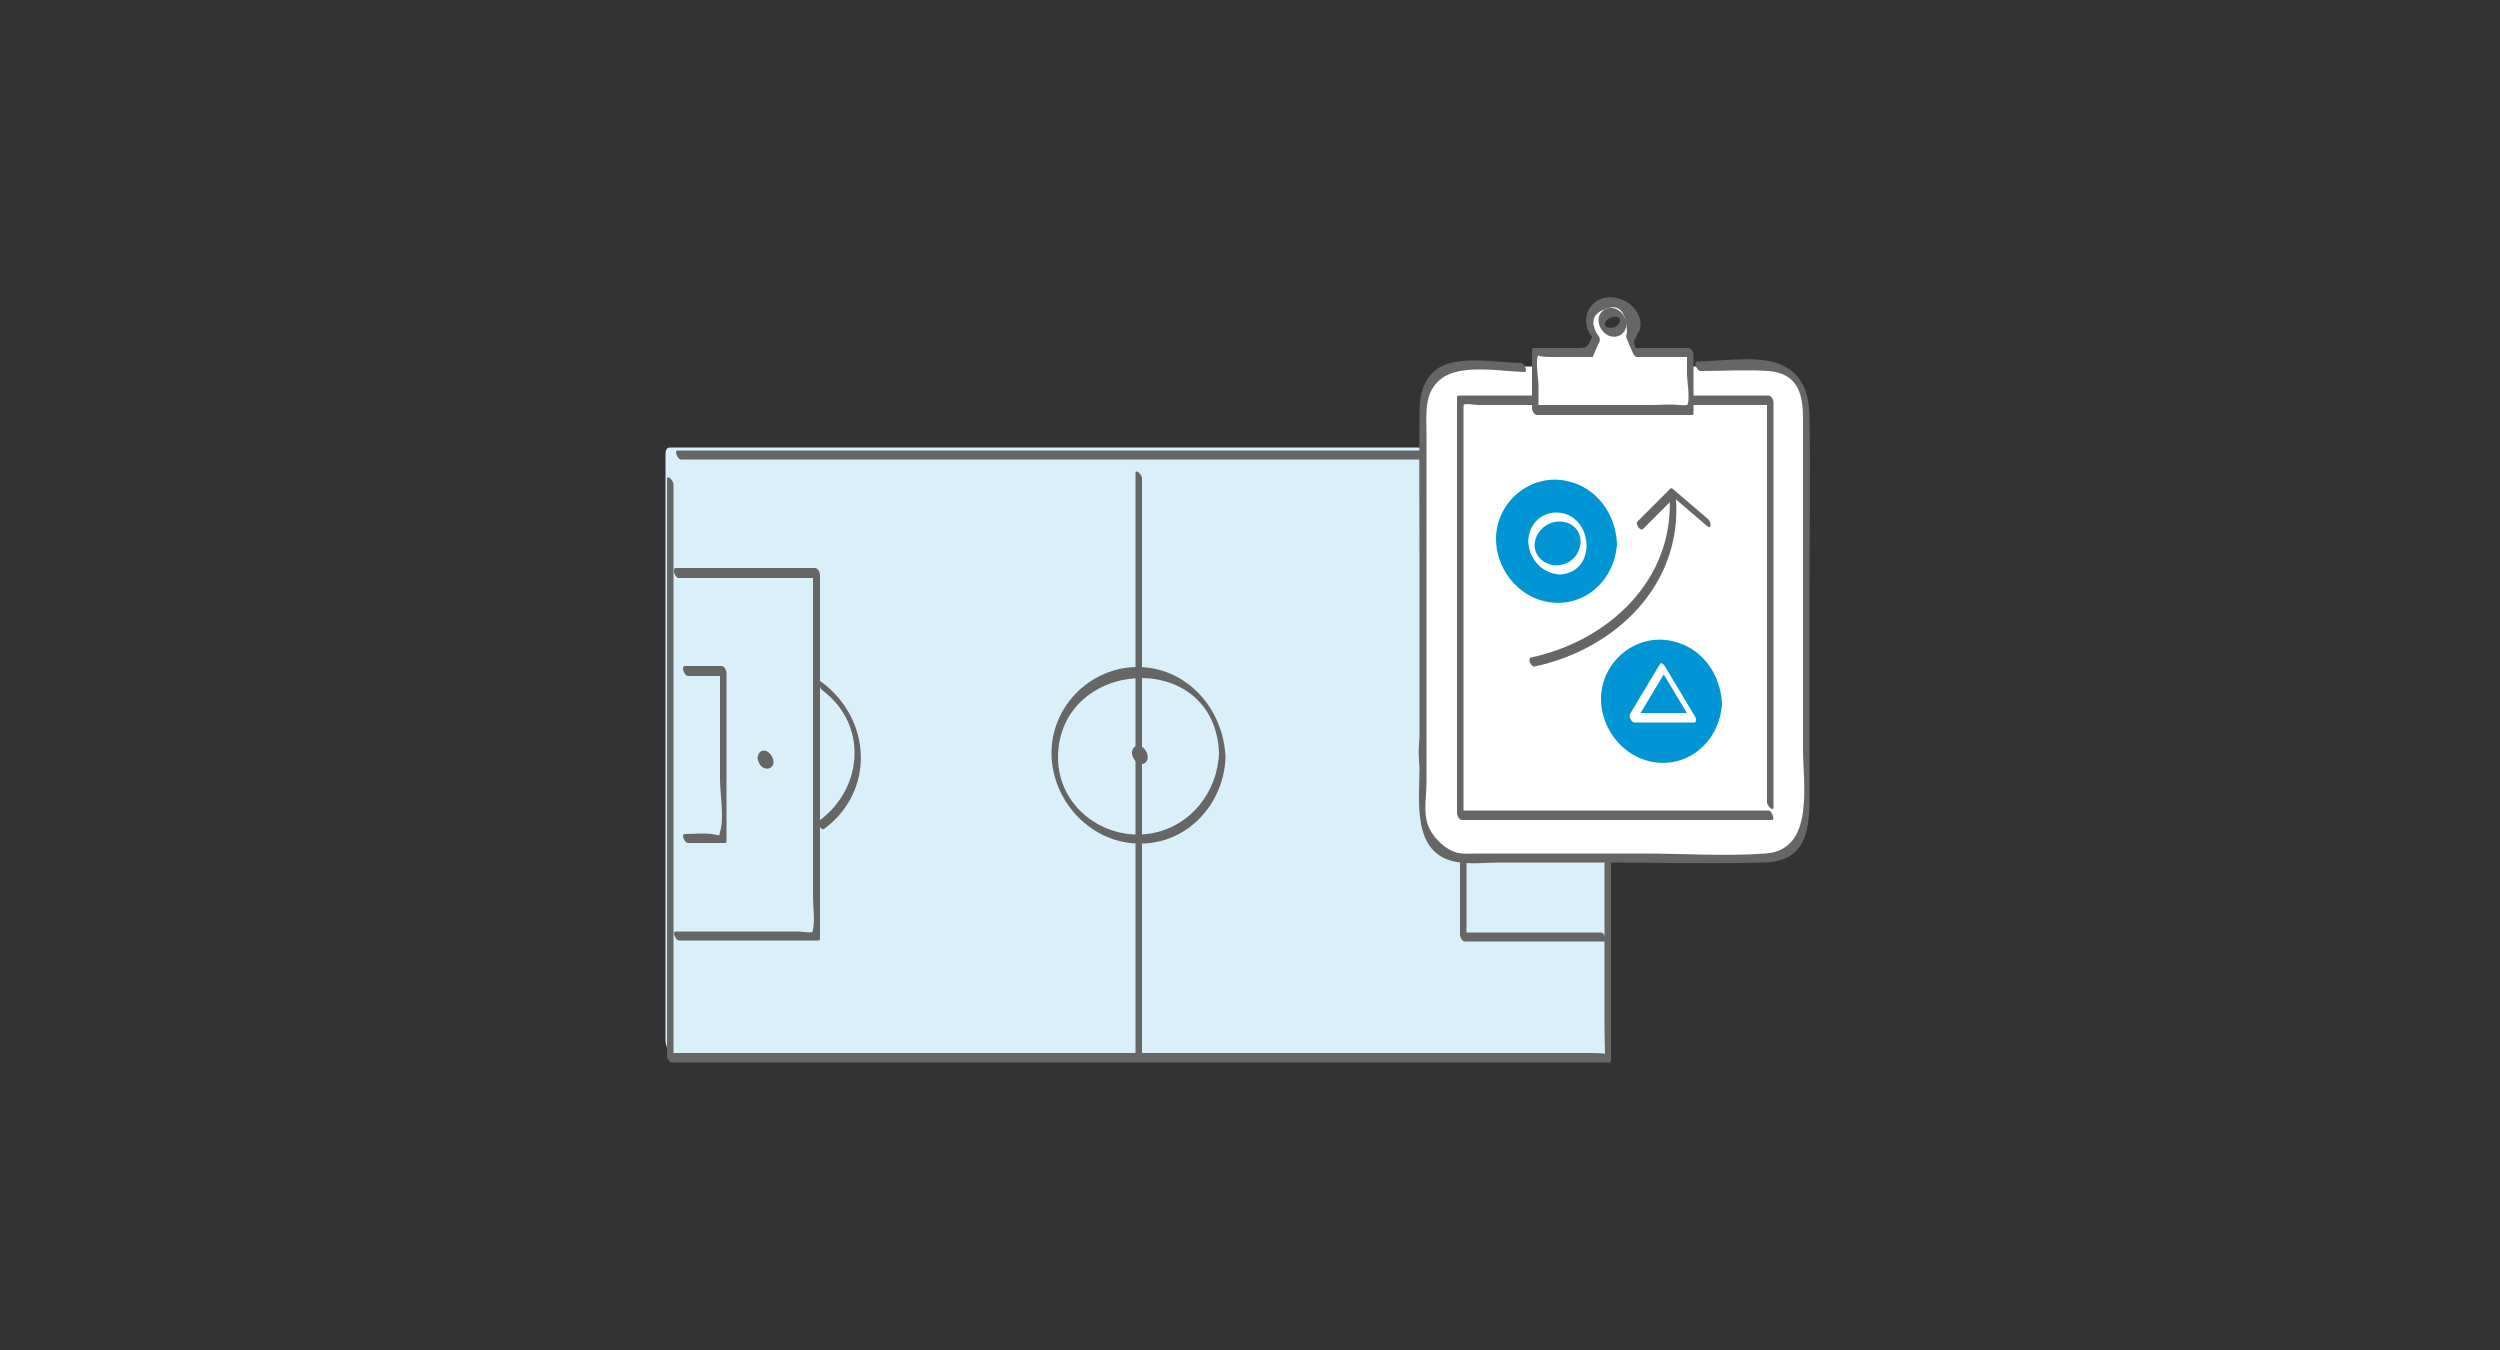 <?xml version="1.0" encoding="utf-8"?>
<!-- Generator: Adobe Illustrator 22.0.1, SVG Export Plug-In . SVG Version: 6.00 Build 0)  -->
<svg version="1.1" id="Layer_1" xmlns="http://www.w3.org/2000/svg" xmlns:xlink="http://www.w3.org/1999/xlink" x="0px" y="0px"
	 viewBox="0 0 500 270" style="enable-background:new 0 0 500 270;" xml:space="preserve">
<rect x="0" y="0" width="500" height="270" fill="#333333" stroke="none"/>
<style type="text/css">
	.st0{fill:#D9EFF9;}
	.st1{fill:#FFFFFF;}
	.st2{fill:#666666;}
	.st3{fill:#D9EFF9;stroke:#D9EFF9;stroke-width:3;stroke-miterlimit:10;}
	.st4{fill:#0096D5;}
</style>
<g>
	<rect x="134.9" y="92.2" class="st0" width="185.2" height="117.2"/>
	<g>
		<path class="st0" d="M319.1,89.5c-20.9,0-41.7,0-62.6,0c-33.2,0-66.5,0-99.7,0c-7.6,0-15.2,0-22.8,0c-0.8,0-0.9,0.8-0.9,1.4
			c0,34.2,0,68.3,0,102.5c0,4.9,0,9.8,0,14.7c0,1.4,1.3,4.1,3,4.1c20.9,0,41.7,0,62.6,0c33.2,0,66.5,0,99.7,0c7.6,0,15.2,0,22.8,0
			c0.8,0,0.9-0.8,0.9-1.4c0-34.2,0-68.3,0-102.5c0-4.9,0-9.8,0-14.7c0-1.9-3.9-6.1-3.9-2.7c0,34.2,0,68.3,0,102.5
			c0,4.9,0,9.8,0,14.7c0.3-0.5,0.6-0.9,0.9-1.4c-20.9,0-41.7,0-62.6,0c-33.2,0-66.5,0-99.7,0c-7.6,0-15.2,0-22.8,0
			c1,1.4,2,2.7,3,4.1c0-34.2,0-68.3,0-102.5c0-4.9,0-9.8,0-14.7c-0.3,0.5-0.6,0.9-0.9,1.4c20.9,0,41.7,0,62.6,0
			c33.2,0,66.5,0,99.7,0c7.6,0,15.2,0,22.8,0C323.3,94.9,321.1,89.5,319.1,89.5z"/>
	</g>
</g>
<g>
	<g>
		<path class="st2" d="M133.4,95.9c0,33.7,0,67.3,0,101c0,4.7,0,9.5,0,14.2c0,0.5,0.4,1.4,1,1.4c21.1,0,42.2,0,63.3,0
			c33.7,0,67.3,0,101,0c7.7,0,15.5,0,23.2,0c0.3,0,0.3-0.3,0.3-0.5c0-35.1,0-70.3,0-105.4c0-5,0-10,0-15.1c0-0.5-0.4-1.4-1-1.4
			c-21,0-41.9,0-62.9,0c-33.2,0-66.5,0-99.7,0c-7.7,0-15.4,0-23.1,0c-0.7,0,0,1.8,0.7,1.8c21,0,41.9,0,62.9,0c33.2,0,66.5,0,99.7,0
			c7.7,0,15.4,0,23.1,0c-0.3-0.5-0.7-0.9-1-1.4c0,20.1,0,40.2,0,60.3c0,13.7,0,27.5,0,41.2c0,4.6,0,9.1,0,13.7
			c0,0.9,0.1,5.2,0.1,5.1c0.3-0.2-2.9-0.2-3.4-0.2c-3.2,0-6.4,0-9.5,0c-11,0-21.9,0-32.9,0c-28.9,0-57.7,0-86.6,0
			c-18.3,0-36.6,0-54.9,0c0.3,0.5,0.7,0.9,1,1.4c0-33.7,0-67.3,0-101c0-4.7,0-9.5,0-14.2C134.6,96.1,133.4,94.7,133.4,95.9
			L133.4,95.9z"/>
	</g>
</g>
<g>
	<g>
		<path class="st2" d="M227.1,94.7c0,34,0,67.9,0,101.9c0,4.8,0,9.6,0,14.4c0,0.6,1.3,2,1.3,0.9c0-34,0-67.9,0-101.9
			c0-4.8,0-9.6,0-14.4C228.4,95,227.1,93.6,227.1,94.7L227.1,94.7z"/>
	</g>
</g>
<g>
	<g>
		<path class="st2" d="M243.8,150.6c-0.3,7.9-5.8,14.8-13.7,16.1c-9.3,1.5-18.5-5.4-18.5-15.2C211.7,131.5,243,129.5,243.8,150.6
			c0,0.6,1.3,2,1.3,0.9c-0.3-8.6-6.2-16.5-15-17.9c-10.3-1.6-19.8,6.6-19.8,17c0,8.6,6.4,16.5,15,17.9c10.6,1.7,19.4-6.6,19.8-17
			C245.2,150.8,243.9,149.4,243.8,150.6z"/>
	</g>
</g>
<g>
	<g>
		<path class="st2" d="M291.6,164.1c-9.2-6.8-8.3-19.6,0.5-26.1c0.6-0.4-0.4-2.1-1-1.8c-10.3,7.6-9.5,22,0.5,29.4
			C292.6,166.4,292.1,164.5,291.6,164.1L291.6,164.1z"/>
	</g>
</g>
<g>
	<g>
		<path class="st2" d="M320.2,113.8c-9.3,0-18.6,0-27.9,0c-0.3,0-0.3,0.3-0.3,0.5c0,24.2,0,48.4,0,72.6c0,0.5,0.4,1.4,1,1.4
			c9.3,0,18.6,0,27.9,0c0.7,0,0-1.8-0.7-1.8c-9.3,0-18.6,0-27.9,0c0.3,0.5,0.7,0.9,1,1.4c0-13.4,0-26.9,0-40.3c0-8.3,0-16.6,0-24.9
			c0-2-0.4-4.5,0-6.5c0.2-0.9,0.1-0.6-0.3-0.4c0.6-0.4,2.6,0,3.2,0c8.2,0,16.4,0,24.6,0C321.6,115.6,320.9,113.8,320.2,113.8
			L320.2,113.8z"/>
	</g>
</g>
<g>
	<g>
		<path class="st2" d="M318.4,133.4c-2.5,0-5,0-7.4,0c-0.3,0-0.3,0.3-0.3,0.5c0,11.2,0,22.3,0,33.5c0,0.5,0.4,1.4,1,1.4
			c2.5,0,5,0,7.4,0c0.7,0,0-1.8-0.7-1.8c-2.5,0-5,0-7.4,0c0.3,0.5,0.7,0.9,1,1.4c0-7.4,0-14.7,0-22.1c0-2.9-0.9-7.7,0-10.5
			c0.3-1-0.4-0.7,1.6-0.4c1.8,0.2,3.7,0,5.5,0C319.8,135.2,319,133.4,318.4,133.4L318.4,133.4z"/>
	</g>
</g>
<g>
	<g>
		<path class="st2" d="M303.2,151.3c0,0.2-0.1,0.4-0.3,0.5c-0.1,0.1-0.2,0.1-0.4,0.1c-0.2,0-0.3-0.2-0.1,0.2c0.2,0.4,0.1,0.2,0.2,0
			c0.1-0.1,0.1-0.2,0.2-0.2c0.1-0.1,0.2-0.1,0.3-0.1c0,0,0.1,0,0.1,0c0.2,0.1,0.2-0.1-0.2-0.4c0,0.5,0.3,1,0.7,1.2
			c0.3,0.2,0.7,0.1,0.6-0.3c-0.1-0.9-0.6-2-1.6-2.2c-0.8-0.2-1.6,0.4-1.6,1.2c0,0.9,0.6,2,1.5,2.3c0.8,0.3,1.6-0.3,1.6-1.1
			c0-0.5-0.2-1-0.5-1.3C303.8,151.1,303.2,150.8,303.2,151.3z"/>
	</g>
</g>
<g>
	<g>
		<path class="st2" d="M228.1,150.7c-0.1,0.1-0.2,0.2-0.3,0.2c-0.1,0-0.3,0-0.4,0c-0.1,0.1,0.2,0.5,0.2,0.4c0,0,0.1-0.2,0.2-0.3
			c0.1-0.1,0.2-0.1,0.3-0.2c0.1,0,0.3,0,0.4,0c0.1-0.1-0.2-0.5-0.2-0.4C228.1,150.5,228,150.8,228.1,150.7c-0.5,0.6,0.5,2.3,1.1,1.7
			c1.2-1.3-1-4.4-2.4-2.9c-1.3,1.3,0.8,4.3,2.3,3C229.6,152,228.5,150.3,228.1,150.7z"/>
	</g>
</g>
<g>
	<g>
		<g>
			<path class="st2" d="M164.8,165.8c10.3-7.6,9.5-22-0.5-29.4c-0.9-0.7-0.4,1.2,0.1,1.6c9.2,6.8,8.3,19.6-0.5,26.1
				C163.2,164.5,164.3,166.2,164.8,165.8L164.8,165.8z"/>
		</g>
	</g>
	<g>
		<g>
			<path class="st2" d="M135.7,115.6c9.3,0,18.6,0,27.9,0c-0.3-0.5-0.7-0.9-1-1.4c0,13.4,0,26.9,0,40.3c0,8.3,0,16.6,0,24.9
				c0,2,0.4,4.5,0,6.5c-0.2,0.9-0.1,0.6,0.3,0.4c-0.6,0.4-2.6,0-3.2,0c-8.2,0-16.4,0-24.6,0c-0.7,0,0,1.8,0.7,1.8
				c9.3,0,18.6,0,27.9,0c0.3,0,0.3-0.3,0.3-0.5c0-24.2,0-48.4,0-72.6c0-0.5-0.4-1.4-1-1.4c-9.3,0-18.6,0-27.9,0
				C134.3,113.8,135.1,115.6,135.7,115.6L135.7,115.6z"/>
		</g>
	</g>
	<g>
		<g>
			<path class="st2" d="M137.6,135.2c2.5,0,5,0,7.4,0c-0.3-0.5-0.7-0.9-1-1.4c0,7.4,0,14.7,0,22.1c0,2.9,0.9,7.7,0,10.5
				c-0.3,1,0.4,0.7-1.6,0.4c-1.8-0.2-3.7,0-5.5,0c-0.7,0,0,1.8,0.7,1.8c2.5,0,5,0,7.4,0c0.3,0,0.3-0.3,0.3-0.5c0-11.2,0-22.3,0-33.5
				c0-0.5-0.4-1.4-1-1.4c-2.5,0-5,0-7.4,0C136.2,133.4,136.9,135.2,137.6,135.2L137.6,135.2z"/>
		</g>
	</g>
	<g>
		<g>
			<path class="st2" d="M151.5,151.5c0.1,0.9,0.6,2,1.6,2.2c0.8,0.2,1.6-0.4,1.6-1.2c0-0.9-0.6-2-1.5-2.3c-0.8-0.3-1.6,0.3-1.6,1.1
				c0,0.5,0.2,1,0.5,1.3c0.2,0.2,0.7,0.5,0.8,0c0-0.2,0.1-0.4,0.3-0.5c0.1-0.1,0.2-0.1,0.4-0.1c0.2,0,0.3,0.2,0.1-0.2
				c-0.2-0.4-0.1-0.2-0.2,0c-0.1,0.1-0.1,0.2-0.2,0.2c-0.1,0.1-0.2,0.1-0.3,0.1c0,0-0.1,0-0.1,0c-0.2-0.1-0.2,0.1,0.2,0.4
				c0-0.5-0.3-1-0.7-1.2C151.8,150.9,151.5,151.1,151.5,151.5z"/>
		</g>
	</g>
</g>
<g>
	<path class="st1" d="M339.7,73.3l13.7,0c4.3,0,7.8,3.5,7.8,7.8l-0.1,82.8c0,4.3-3.5,7.8-7.8,7.8l-61,0c-4.3,0-7.8-3.5-7.8-7.8
		l0-82.8c0-4.3,3.5-7.8,7.8-7.8l10.4,0L339.7,73.3z"/>
</g>
<g>
	<g>
		<g>
			<path class="st2" d="M340.1,74.2c4.5,0,9.1-0.3,13.6,0c6.2,0.5,6.9,5.1,6.9,9.7c0,9.9,0,19.8,0,29.7c0,12.1,0,24.2,0,36.3
				c0,6.9,2.4,20.1-7.5,20.8c-8.1,0.6-16.5,0-24.6,0c-11,0-22.1,0-33.1,0c-1,0-2,0.1-3,0c-3.1-0.2-6.5-3.6-7.1-6.7
				c-0.5-2.2,0-5.2,0-7.4c0-11.2,0-22.5,0-33.7c0-12.1,0-24.2,0-36.2c0-3.9-0.6-8.3,3-11c4-3,12-1.4,16.6-1.3c0.7,0,0-1.8-0.7-1.8
				c-4.5-0.1-10.4-1.2-14.8,0.2c-4.4,1.5-5.5,5.6-5.5,9.6c-0.1,10.4,0,20.8,0,31.2c0,13.3,0,26.6,0,39.9c0,6.7-1.6,17.3,7.4,18.9
				c2.8,0.5,6,0.1,8.8,0.1c6.4,0,12.8,0,19.2,0c11.2,0,22.3,0.3,33.5,0c9.7-0.2,9.1-8.6,9.1-15.6c0-12.5,0-25,0-37.5
				c0-12.1,0.2-24.3,0-36.4c-0.1-4-1.2-7.8-5.1-9.8c-4.7-2.4-12.3-0.9-17.4-0.9C338.6,72.4,339.4,74.2,340.1,74.2L340.1,74.2z"/>
		</g>
	</g>
</g>
<g>
	<g>
		<path class="st4" d="M343.7,140.2c0,6.3-5.1,11.4-11.4,11.4c-6.3,0-11.4-5.1-11.4-11.4c0-6.3,5.1-11.4,11.4-11.4
			C338.6,128.8,343.7,133.9,343.7,140.2z"/>
		<g>
			<path class="st4" d="M343.1,139.8c-0.3,4.7-3.1,8.9-7.7,10.4c-6.5,2.1-13.9-2.4-13.9-9.5C321.5,127.5,342.3,125.6,343.1,139.8
				c0,0.6,1.4,2,1.3,0.9c-0.3-5.9-4-11.2-10-12.5c-7.3-1.6-14.2,4.2-14.2,11.6c0,5.8,4.2,11.3,9.9,12.5c7.6,1.6,13.9-4.2,14.3-11.6
				C344.4,140,343.1,138.6,343.1,139.8z"/>
		</g>
	</g>
</g>
<g>
	<g>
		<path class="st2" d="M353.7,162.1c-20.7,0-41.3,0-62,0c0.3,0.5,0.7,0.9,1,1.4c0-21,0-42,0-62.9c0-5,0-9.9,0-14.9
			c0-1.3,0-2.6,0-3.9c0-1.2,0.1-0.9-0.1-0.8c0.7-0.4,2.3,0,3.1,0c2.3,0,4.6,0,7,0c6.4,0,12.8,0,19.2,0c10.8,0,21.7,0,32.5,0
			c-0.3-0.5-0.7-0.9-1-1.4c0,27,0,53.9,0,80.9c0,0.6,1.3,2,1.3,0.9c0-27,0-53.9,0-80.9c0-0.5-0.4-1.4-1-1.4c-20.7,0-41.3,0-62,0
			c-0.3,0-0.3,0.3-0.3,0.5c0,27.7,0,55.3,0,83c0,0.5,0.4,1.4,1,1.4c20.7,0,41.3,0,62,0C355.1,163.9,354.3,162.1,353.7,162.1
			L353.7,162.1z"/>
	</g>
</g>
<g>
	<g>
		<path class="st1" d="M327,70.5l-1.3-3c1-0.7,1.7-1.8,1.7-3c0-2.2-2.2-4-5-4s-5,1.8-5,4c0,1.2,0.7,2.2,1.7,3l-1.3,3h-11V82h31V70.5
			H327z M322.5,66.5c-1.2,0-2.1-0.9-2.1-2c0-1.1,1-2,2.1-2s2.1,0.9,2.1,2C324.6,65.6,323.7,66.5,322.5,66.5z"/>
	</g>
</g>
<g>
	<g>
		<path class="st2" d="M324,64c0,0.7-0.6,1.3-1.3,1.5c-0.5,0.1-1.6,0.1-1.7-0.6C320.9,63.5,323.9,62.7,324,64c0,0.4,0.3,1,0.7,1.2
			c0.3,0.2,0.6,0.1,0.6-0.3c-0.1-1.5-1.1-3-2.7-3.3c-1.5-0.3-2.9,0.9-2.9,2.4c0,1.5,1.1,3,2.6,3.3c1.6,0.3,2.9-0.8,3-2.4
			C325.3,64.3,324.1,62.9,324,64z"/>
	</g>
</g>
<g>
	<g>
		<path class="st2" d="M327.6,70.5c-0.2-0.5-0.8-1.5-0.8-2c0-1.1,0.2-0.3,0.4-1c0.3-1,1-1.5,0.9-2.7c0-2-1.5-3.9-3.3-4.7
			c-5.8-2.7-10.3,3.6-5.7,8c-0.1-0.5-0.3-1-0.4-1.4c-1.3,3.2-1.2,2.9-4.6,2.9c-2.5,0-4.9,0-7.4,0c-0.3,0-0.3,0.3-0.3,0.5
			c0,3.8,0,7.7,0,11.5c0,0.5,0.4,1.4,1,1.4c10.3,0,20.7,0,31,0c0.3,0,0.3-0.3,0.3-0.5c0-3.8,0-7.7,0-11.5c0-0.5-0.4-1.4-1-1.4
			c-3.7,0-7.3,0-11,0c-0.7,0,0,1.8,0.7,1.8c3.7,0,7.3,0,11,0c-0.3-0.5-0.7-0.9-1-1.4c0,1.6,0,3.2,0,4.8c0,1.3,0.7,5.3,0,6.3
			c-0.5,0.7,0.7-0.4-0.1-0.1c-0.3,0.1-1.2,0-1.5,0c-1.8-0.2-3.8,0-5.6,0c-7.8,0-15.7,0-23.5,0c0.3,0.5,0.7,0.9,1,1.4
			c0-1.8,0-3.5,0-5.3c0-1.1-0.7-5.3,0-6.1c-0.4,0.5,4,0.4,4.7,0.4c2,0,4,0,6,0c0.1,0,0.2,0,0.2-0.1c0.4-1,0.8-2,1.3-3
			c0.2-0.5-0.1-1.1-0.4-1.4c-1.4-2.3-1-4,1.1-4.9c3.1-1.5,4.7,0.1,4.8,4.7c-0.2,0.2-0.2,0.6-0.1,0.9c0.4,1,0.8,2,1.3,3
			C326.9,71.4,328.1,71.8,327.6,70.5z"/>
	</g>
</g>
<g>
	<g>
		<path class="st4" d="M322.7,108.2c0,6.3-5.1,11.4-11.4,11.4c-6.3,0-11.4-5.1-11.4-11.4c0-6.3,5.1-11.4,11.4-11.4
			C317.6,96.8,322.7,101.9,322.7,108.2z"/>
		<g>
			<path class="st4" d="M322.1,107.8c-0.3,4.7-3.1,8.9-7.7,10.4c-6.5,2.1-13.9-2.4-13.9-9.5C300.5,95.5,321.3,93.6,322.1,107.8
				c0,0.6,1.4,2,1.3,0.9c-0.3-5.9-4-11.2-10-12.5c-7.3-1.6-14.2,4.2-14.2,11.6c0,5.8,4.2,11.3,9.9,12.5c7.6,1.6,13.9-4.2,14.3-11.6
				C323.4,108,322.1,106.6,322.1,107.8z"/>
		</g>
	</g>
</g>
<g>
	<g>
		<path class="st1" d="M311.2,113.1c-3-0.2-5.2-2.8-3.9-5.8c0.8-1.8,2.6-3,4.6-3c2.9,0,4.9,2.5,4,5.3
			C315.3,111.8,313.4,113,311.2,113.1c-0.7,0,0,1.9,0.7,1.8c7.9-0.4,6.7-12.4-0.7-12.4c-3.4,0-5.9,3.1-5.5,6.4c0.4,3.3,3,5.8,6.2,6
			C312.6,114.9,311.9,113.1,311.2,113.1z"/>
	</g>
</g>
<g>
	<g>
		<path class="st1" d="M338.2,142.6c-4,0-8,0-12,0c0.3,0.6,0.6,1.1,0.9,1.7c2-3.3,4-6.7,6-10c-0.3-0.2-0.7-0.4-1-0.5
			c2,3.3,4,6.7,6,10c0.6,1,1.5,0.6,0.9-0.5c-2-3.3-4-6.7-6-10c-0.1-0.2-0.7-1-1-0.5c-2,3.3-4,6.7-6,10c-0.3,0.5,0.3,1.7,0.9,1.7
			c4,0,8,0,12,0C339.6,144.4,338.8,142.6,338.2,142.6z"/>
	</g>
</g>
<g>
	<g>
		<path class="st2" d="M328.6,105.8c2.2-2.2,4.3-4.3,6.5-6.5c-0.2,0-0.5-0.1-0.7-0.1c2.3,2,4.7,4,7,6c1,0.8,0.8-0.8,0.3-1.3
			c-2.3-2-4.7-4-7-6c-0.2-0.2-0.5-0.4-0.7-0.1c-2.2,2.2-4.3,4.3-6.5,6.5C327,104.7,328,106.3,328.6,105.8L328.6,105.8z"/>
	</g>
</g>
<g>
	<g>
		<path class="st2" d="M333.9,99c1.1,16.9-12.2,29.2-27.7,32.5c-0.8,0.2,0.1,2,0.7,1.8c16-3.4,29.5-16.1,28.3-33.5
			C335.1,99.3,333.8,97.9,333.9,99L333.9,99z"/>
	</g>
</g>
</svg>
